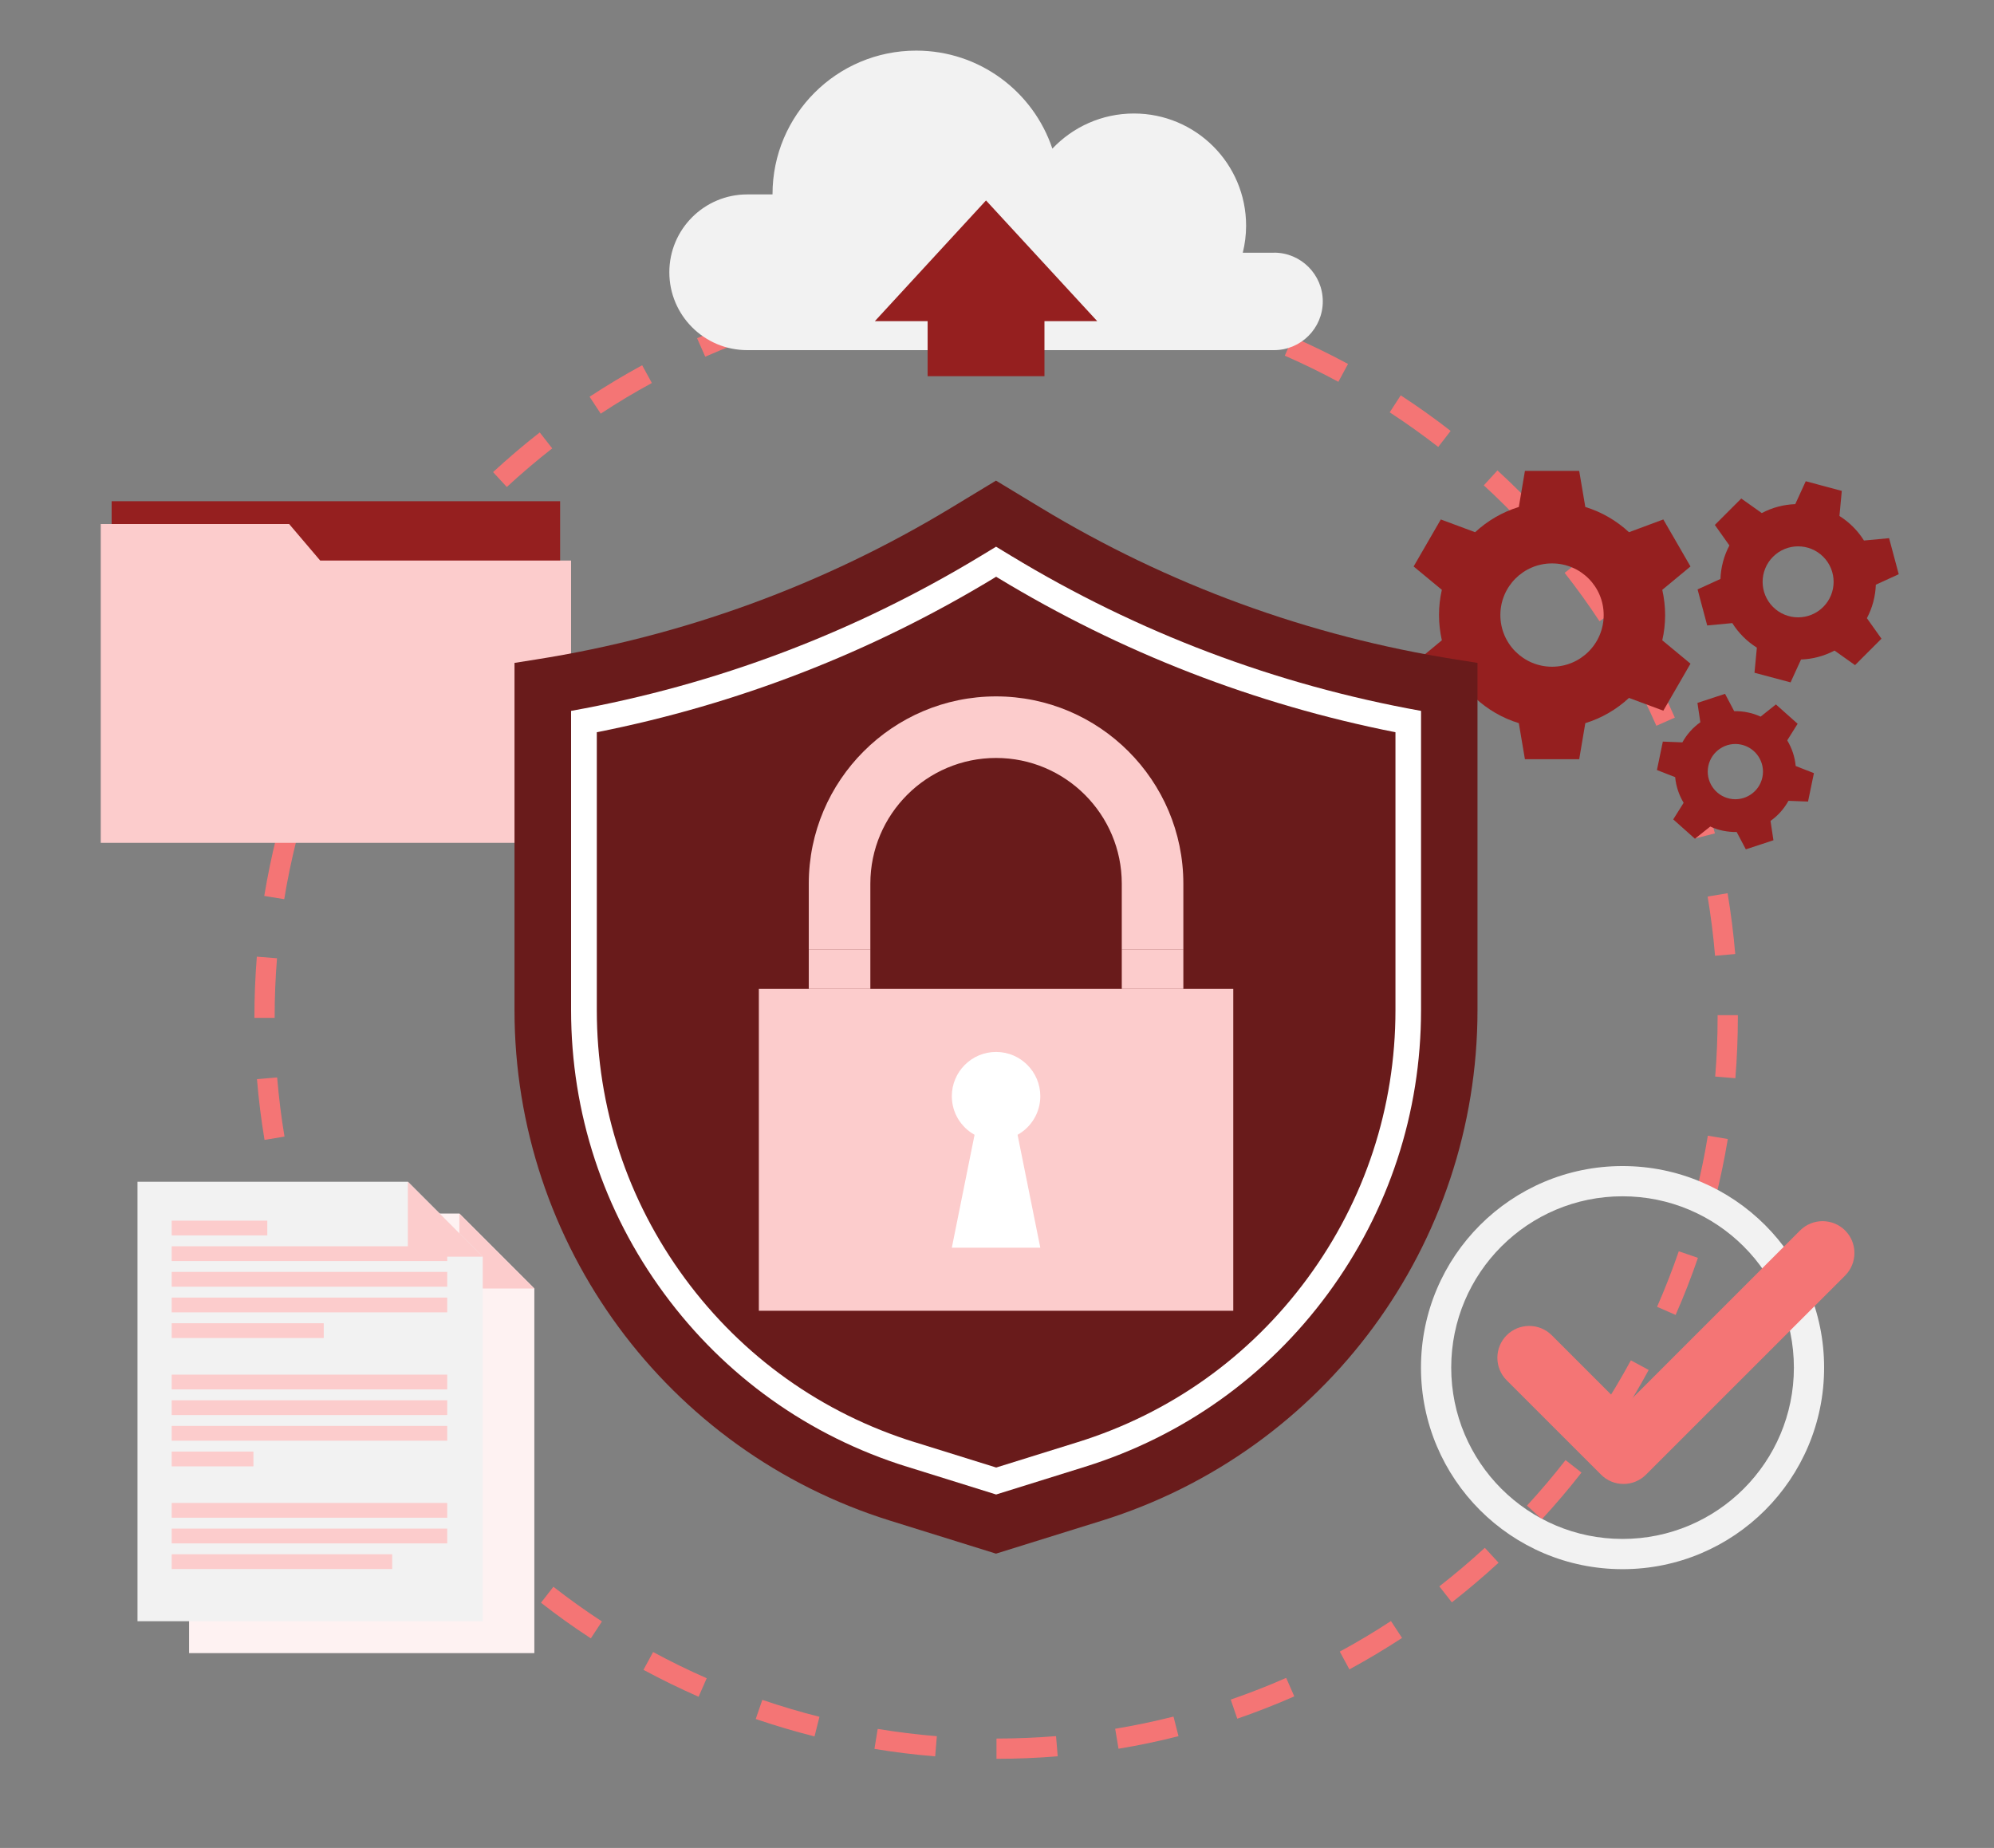 <svg width="1516" height="1405" viewBox="0 0 1516 1405" fill="none" xmlns="http://www.w3.org/2000/svg">
<rect x="0" y="0" width="1516" height="1405" fill="#808080" stroke="none"/>
<path d="M971.638 757.086V1001.31L760.082 1123.45L548.579 1001.31V757.086L760.082 634.946L971.638 757.086Z" fill="#D72B2B"/>
<path d="M757.605 1337.21V1321.82C772.682 1321.82 787.917 1321.18 802.889 1319.97L804.154 1335.31C788.761 1336.58 773.104 1337.21 757.605 1337.21ZM711.055 1335.36C695.609 1334.1 680.057 1332.2 664.822 1329.67L667.299 1314.49C682.113 1316.91 697.243 1318.81 712.268 1320.02L711.002 1335.36H711.055ZM850.388 1329.57L847.857 1314.38C862.724 1311.91 877.643 1308.8 892.193 1305.11L895.988 1320.02C881.017 1323.82 865.676 1327.04 850.388 1329.57ZM619.221 1320.18C604.249 1316.39 589.172 1311.96 574.569 1306.95L579.577 1292.4C593.811 1297.25 608.467 1301.63 623.017 1305.26L619.274 1320.18H619.221ZM940.693 1306.74L935.685 1292.19C949.918 1287.29 964.1 1281.75 977.859 1275.69L984.027 1289.77C969.846 1295.99 955.296 1301.68 940.64 1306.74H940.693ZM531.13 1290.03C516.949 1283.81 502.873 1276.9 489.219 1269.58L496.547 1256.03C509.779 1263.2 523.486 1269.89 537.298 1275.95L531.13 1290.03ZM1025.94 1269.26L1018.61 1255.71C1031.84 1248.54 1044.92 1240.74 1057.52 1232.47L1065.95 1245.33C1052.98 1253.81 1039.54 1261.83 1025.94 1269.21V1269.26ZM449.207 1245.64C436.238 1237.21 423.48 1228.09 411.303 1218.55L420.739 1206.42C432.653 1215.7 445.042 1224.56 457.642 1232.78L449.207 1245.64ZM1103.8 1218.23L1094.31 1206.11C1106.17 1196.83 1117.82 1186.97 1128.89 1176.8L1139.33 1188.13C1127.95 1198.62 1115.98 1208.74 1103.8 1218.29V1218.23ZM375.718 1188.45C364.331 1177.96 353.261 1166.89 342.77 1155.5L354.104 1145.06C364.331 1156.13 375.138 1166.89 386.209 1177.12L375.771 1188.45H375.718ZM1172.28 1155.13L1160.95 1144.7C1171.12 1133.63 1181.03 1121.98 1190.26 1110.11L1202.38 1119.6C1192.89 1131.78 1182.72 1143.75 1172.23 1155.13H1172.28ZM312.563 1119.97C303.021 1107.8 293.901 1095.04 285.413 1082.12L298.276 1073.69C306.553 1086.29 315.409 1098.68 324.688 1110.54L312.563 1120.03V1119.97ZM1229.53 1081.65L1216.67 1073.21C1224.95 1060.62 1232.75 1047.49 1239.92 1034.26L1253.47 1041.59C1246.09 1055.19 1238.07 1068.63 1229.59 1081.6L1229.53 1081.65ZM261.532 1042.11C254.152 1028.51 247.246 1014.44 241.025 1000.31L255.1 994.09C261.163 1007.85 267.858 1021.55 275.08 1034.73L261.532 1042.06V1042.11ZM1273.92 999.731L1259.85 993.563C1265.91 979.752 1271.44 965.519 1276.35 951.339L1290.9 956.347C1285.89 970.949 1280.19 985.603 1273.92 999.784V999.731ZM223.997 956.927C218.936 942.325 214.455 927.301 210.66 912.277L225.579 908.482C229.269 923.084 233.644 937.686 238.547 951.919L223.997 956.927ZM1304.13 911.592L1289.21 907.849C1292.9 893.3 1296.01 878.382 1298.43 863.464L1313.62 865.994C1311.09 881.281 1307.87 896.621 1304.13 911.592ZM201.118 866.679C198.587 851.445 196.637 835.894 195.371 820.449L210.712 819.184C211.978 834.207 213.823 849.336 216.3 864.149L201.118 866.679ZM1319.36 819.763L1304.02 818.498C1305.24 803.527 1305.87 788.293 1305.87 773.216V771.846H1321.26V773.216C1321.26 788.715 1320.63 804.371 1319.36 819.763ZM208.814 773.902H193.421V773.216C193.421 757.929 194.054 742.537 195.266 727.355L210.607 728.567C209.394 743.327 208.814 758.351 208.814 773.216V773.902ZM1303.92 726.617C1302.65 711.593 1300.75 696.464 1298.28 681.651L1313.46 679.121C1315.99 694.356 1317.99 709.906 1319.26 725.352L1303.92 726.67V726.617ZM216.089 683.655L200.907 681.177C203.437 665.89 206.6 650.55 210.343 635.526L225.262 639.269C221.625 653.871 218.514 668.789 216.089 683.655ZM1288.89 637.371C1285.15 622.769 1280.77 608.167 1275.87 593.987L1290.42 588.979C1295.48 603.581 1299.96 618.605 1303.81 633.628L1288.89 637.424V637.371ZM238.125 595.832L223.575 590.877C228.584 576.222 234.277 561.62 240.498 547.44L254.573 553.608C248.511 567.419 243.028 581.599 238.125 595.885V595.832ZM1259.32 551.816C1253.26 538.057 1246.51 524.404 1239.29 511.173L1252.78 503.793C1260.21 517.393 1267.12 531.468 1273.34 545.595L1259.27 551.816H1259.32ZM274.501 512.86L260.952 505.532C268.333 491.932 276.346 478.437 284.781 465.469L297.696 473.904C289.472 486.502 281.67 499.628 274.501 512.86ZM1216.04 472.322C1207.76 459.723 1198.85 447.335 1189.57 435.527L1201.7 426.039C1211.24 438.216 1220.36 450.92 1228.9 463.888L1216.04 472.322ZM324.055 436.951L311.877 427.515C321.367 415.285 331.488 403.319 341.979 391.932L353.313 402.37C343.139 413.44 333.281 425.09 324.055 437.003V436.951ZM1160.21 400.999C1149.98 389.929 1139.17 379.176 1128.1 369.002L1138.49 357.668C1149.88 368.105 1161 379.176 1171.49 390.562L1160.21 400.999ZM385.313 370.267L374.875 358.933C386.262 348.443 398.176 338.269 410.354 328.78L419.843 340.905C407.982 350.183 396.384 360.04 385.313 370.267ZM1093.47 339.798C1081.55 330.573 1069.17 321.717 1056.57 313.493L1064.95 300.578C1077.92 309.013 1090.67 318.132 1102.9 327.621L1093.47 339.798ZM456.693 314.495L448.258 301.632C461.174 293.145 474.617 285.08 488.218 277.7L495.598 291.195C482.366 298.364 469.292 306.219 456.745 314.495H456.693ZM1017.56 290.299C1004.27 283.13 990.564 276.435 976.804 270.425L982.972 256.298C997.153 262.466 1011.23 269.371 1024.88 276.699L1017.56 290.246V290.299ZM536.191 271.216L529.97 257.141C544.151 250.921 558.701 245.175 573.304 240.115L578.312 254.664C564.131 259.566 549.95 265.154 536.138 271.216H536.191ZM934.472 254.031C920.238 249.182 905.636 244.859 891.033 241.222L894.776 226.303C909.8 230.046 924.825 234.527 939.48 239.482L934.525 254.031H934.472ZM621.751 241.696L617.956 226.778C632.98 222.982 648.321 219.714 663.556 217.184L666.087 232.366C651.273 234.843 636.354 238.006 621.751 241.696ZM846.645 232.049C831.831 229.624 816.648 227.779 801.677 226.567L802.889 211.227C818.335 212.44 833.887 214.337 849.122 216.868L846.645 232.049ZM711.055 226.725L709.79 211.385C725.131 210.12 740.788 209.435 756.339 209.382V224.775C741.262 224.775 726.027 225.46 711.055 226.725Z" fill="#F47575"/>
<path d="M425.853 381.073H84.876V562.622H425.853V381.073Z" fill="#951F1F"/>
<path d="M243.45 426.197L219.832 398.416H76.599V426.197V444.436V640.798H434.182V426.197H243.45Z" fill="#FCCCCC"/>
<path d="M349.254 922.662H143.761V1256.87H406.242V979.647L349.254 922.662Z" fill="#FEF2F2"/>
<path d="M349.254 979.647H406.242L349.254 922.662V979.647Z" fill="#FCCCCC"/>
<path d="M310.085 898.466H104.539V1232.62H367.02V955.451L310.085 898.466Z" fill="#F2F2F2"/>
<path d="M203.226 928.039H130.529V939.267H203.226V928.039Z" fill="#FCCCCC"/>
<path d="M340.029 947.543H130.529V958.772H340.029V947.543Z" fill="#FCCCCC"/>
<path d="M340.029 967.048H130.529V978.276H340.029V967.048Z" fill="#FCCCCC"/>
<path d="M340.029 986.552H130.529V997.78H340.029V986.552Z" fill="#FCCCCC"/>
<path d="M246.138 1006.06H130.529V1017.28H246.138V1006.06Z" fill="#FCCCCC"/>
<path d="M340.029 1045.12H130.529V1056.35H340.029V1045.12Z" fill="#FCCCCC"/>
<path d="M340.029 1064.62H130.529V1075.85H340.029V1064.62Z" fill="#FCCCCC"/>
<path d="M340.029 1084.13H130.529V1095.35H340.029V1084.13Z" fill="#FCCCCC"/>
<path d="M192.683 1103.63H130.529V1114.86H192.683V1103.63Z" fill="#FCCCCC"/>
<path d="M340.029 1142.69H130.529V1153.92H340.029V1142.69Z" fill="#FCCCCC"/>
<path d="M340.029 1162.2H130.529V1173.43H340.029V1162.2Z" fill="#FCCCCC"/>
<path d="M298.171 1181.7H130.529V1192.93H298.171V1181.7Z" fill="#FCCCCC"/>
<path d="M310.085 955.451H367.02L310.085 898.466V955.451Z" fill="#FCCCCC"/>
<path d="M1265.96 467.631C1265.96 461.041 1265.17 454.61 1263.8 448.443L1285.25 430.678L1264.59 394.937L1238.49 404.637C1229.11 395.939 1217.83 389.297 1205.28 385.449L1200.64 358.037H1159.37L1154.73 385.449C1142.18 389.297 1130.9 395.939 1121.51 404.637L1095.42 394.937L1074.75 430.678L1096.21 448.443C1094.79 454.61 1094.05 461.041 1094.05 467.631C1094.05 474.22 1094.84 480.651 1096.21 486.819L1074.75 504.583L1095.42 540.324L1121.51 530.624C1130.9 539.322 1142.18 545.964 1154.73 549.813L1159.37 577.224H1200.64L1205.28 549.813C1217.83 545.964 1229.11 539.322 1238.49 530.624L1264.59 540.324L1285.25 504.583L1263.8 486.819C1265.22 480.651 1265.96 474.22 1265.96 467.631ZM1179.98 506.903C1158.31 506.903 1140.7 489.349 1140.7 467.631C1140.7 445.912 1158.26 428.358 1179.98 428.358C1201.7 428.358 1219.25 445.912 1219.25 467.631C1219.25 489.349 1201.7 506.903 1179.98 506.903Z" fill="#951F1F"/>
<path d="M1408.88 400.578C1405.66 397.362 1402.18 394.621 1398.49 392.302L1400.28 373.219L1372.87 365.892L1364.91 383.287C1356.11 383.604 1347.41 385.87 1339.45 390.088L1323.84 379.018L1303.76 399.102L1314.83 414.705C1310.61 422.665 1308.34 431.416 1308.03 440.166L1290.63 448.126L1297.96 475.538L1317.04 473.746C1319.36 477.436 1322.1 480.915 1325.32 484.13C1328.54 487.346 1332.02 490.087 1335.71 492.406L1333.91 511.489L1361.33 518.816L1369.29 501.421C1378.09 501.104 1386.79 498.838 1394.75 494.62L1410.35 505.69L1430.44 485.606L1419.37 470.003C1423.59 462.043 1425.85 453.292 1426.17 444.542L1443.57 436.582L1436.24 409.17L1417.15 410.962C1414.83 407.272 1412.09 403.793 1408.88 400.578ZM1386.16 461.463C1375.61 472.006 1358.53 472.006 1347.99 461.463C1337.45 450.92 1337.45 433.841 1347.99 423.298C1358.53 412.755 1375.61 412.755 1386.16 423.298C1396.7 433.841 1396.7 450.92 1386.16 461.463Z" fill="#951F1F"/>
<path d="M1328.75 541.642C1325.32 540.904 1321.84 540.64 1318.47 540.693L1311.51 527.514L1290.53 534.42L1292.74 549.127C1287.15 553.081 1282.46 558.3 1279.09 564.415L1264.22 563.835L1259.74 585.448L1273.6 590.877C1274.24 597.836 1276.5 604.478 1280.04 610.382L1272.13 622.98L1288.63 637.688L1300.28 628.41C1303.34 629.833 1306.61 630.94 1310.08 631.626C1313.56 632.311 1316.99 632.627 1320.36 632.574L1327.32 645.753L1348.31 638.847L1346.09 624.14C1351.68 620.187 1356.37 614.968 1359.74 608.853L1374.61 609.433L1379.09 587.82L1365.23 582.39C1364.6 575.432 1362.33 568.79 1358.8 562.886L1366.7 550.287L1350.2 535.58L1338.55 544.857C1335.49 543.434 1332.23 542.327 1328.75 541.642ZM1339.92 590.93C1337.55 602.264 1326.43 609.591 1315.09 607.219C1303.76 604.847 1296.43 593.724 1298.8 582.39C1301.18 571.057 1312.3 563.729 1323.63 566.101C1334.97 568.474 1342.3 579.596 1339.92 590.93Z" fill="#951F1F"/>
<path d="M968.633 192.145H944.857C946.492 185.555 947.388 178.702 947.388 171.586C947.388 124.459 909.22 86.294 862.091 86.294C837.682 86.294 815.647 96.573 800.095 113.02C785.598 69.689 744.741 38.482 696.558 38.482C636.249 38.482 587.327 87.348 587.327 147.653C587.327 147.653 587.327 147.759 587.327 147.812H568.085C535.4 147.812 508.883 174.327 508.883 207.01C508.883 239.693 535.4 266.208 568.085 266.208H968.633C989.087 266.208 1005.69 249.603 1005.69 229.15C1005.69 208.697 989.087 192.092 968.633 192.092V192.145Z" fill="#F2F2F2"/>
<path d="M834.203 244.174L749.644 152.398L665.138 244.174H705.256V286.029H794.085V244.174H834.203Z" fill="#951F1F"/>
<path d="M1233.59 886.553C1148.98 886.553 1080.34 955.134 1080.34 1039.79C1080.34 1124.45 1148.93 1193.04 1233.59 1193.04C1318.26 1193.04 1386.84 1124.45 1386.84 1039.79C1386.84 955.134 1318.26 886.553 1233.59 886.553ZM1233.59 1170.05C1161.63 1170.05 1103.33 1111.75 1103.33 1039.79C1103.33 967.839 1161.63 909.536 1233.59 909.536C1305.55 909.536 1363.86 967.839 1363.86 1039.79C1363.86 1111.75 1305.55 1170.05 1233.59 1170.05Z" fill="#F2F2F2"/>
<path d="M1234.33 1128.25C1227.9 1128.25 1221.73 1125.72 1217.2 1121.13L1145.5 1049.44C1136.06 1040 1136.06 1024.66 1145.5 1015.18C1154.94 1005.74 1170.28 1005.74 1179.77 1015.18L1234.33 1069.74L1368.55 935.524C1377.99 926.089 1393.33 926.089 1402.82 935.524C1412.25 944.96 1412.25 960.3 1402.82 969.789L1251.46 1121.13C1246.93 1125.67 1240.76 1128.25 1234.33 1128.25Z" fill="#F47575"/>
<path d="M1107.07 501.42C995.15 483.814 887.764 444.542 790.922 385.818L757.236 365.417L723.549 385.818C626.707 444.542 519.321 483.814 407.402 501.42L391.165 504.003V767.998C391.165 945.962 506.932 1103.26 676.841 1156.19L757.236 1181.23L837.63 1156.19C1007.54 1103.26 1123.31 945.962 1123.31 767.998V504.003L1107.07 501.42Z" fill="#691B1B"/>
<path d="M689.652 1115.18C615.109 1091.93 551.215 1046.44 504.929 983.495C458.643 920.606 434.182 846.068 434.182 767.945V540.482C544.784 520.608 649.534 480.967 745.901 422.559L757.288 415.654L768.675 422.559C864.99 480.967 969.793 520.608 1080.39 540.482V767.945C1080.39 846.068 1055.93 920.553 1009.65 983.495C963.361 1046.38 899.468 1091.93 824.925 1115.18L757.341 1136.26L689.757 1115.18H689.652Z" fill="white"/>
<path d="M695.503 1096.51C624.914 1074.53 564.5 1031.46 520.692 971.95C476.883 912.436 453.74 841.903 453.74 767.998V556.718C560.757 535.527 662.396 496.096 756.076 439.27L757.341 438.479L758.606 439.27C852.233 496.044 953.872 535.527 1060.94 556.718V767.998C1060.94 841.903 1037.8 912.436 993.99 971.95C950.182 1031.46 889.715 1074.59 819.179 1096.51L757.394 1115.76L695.609 1096.51H695.503Z" fill="#691B1B"/>
<path d="M937.635 751.814H576.941V996.568H937.635V751.814Z" fill="#FCCCCC"/>
<path d="M790.922 833.417C790.922 814.861 775.845 799.785 757.288 799.785C738.731 799.785 723.654 814.861 723.654 833.417C723.654 846.068 730.613 857.033 740.946 862.779L723.654 948.598H790.922L773.631 862.779C783.963 857.033 790.922 846.015 790.922 833.417Z" fill="white"/>
<path d="M661.711 721.767H614.898V751.814H661.711V721.767Z" fill="#FCCCCC"/>
<path d="M899.678 721.767H852.865V751.814H899.678V721.767Z" fill="#FCCCCC"/>
<path d="M899.678 671.846C899.678 593.355 835.785 529.465 757.288 529.465C678.792 529.465 614.898 593.355 614.898 671.846V721.767H661.711V671.846C661.711 619.132 704.571 576.275 757.288 576.275C810.006 576.275 852.865 619.132 852.865 671.846V721.767H899.678V671.846Z" fill="#FCCCCC"/>
</svg>
